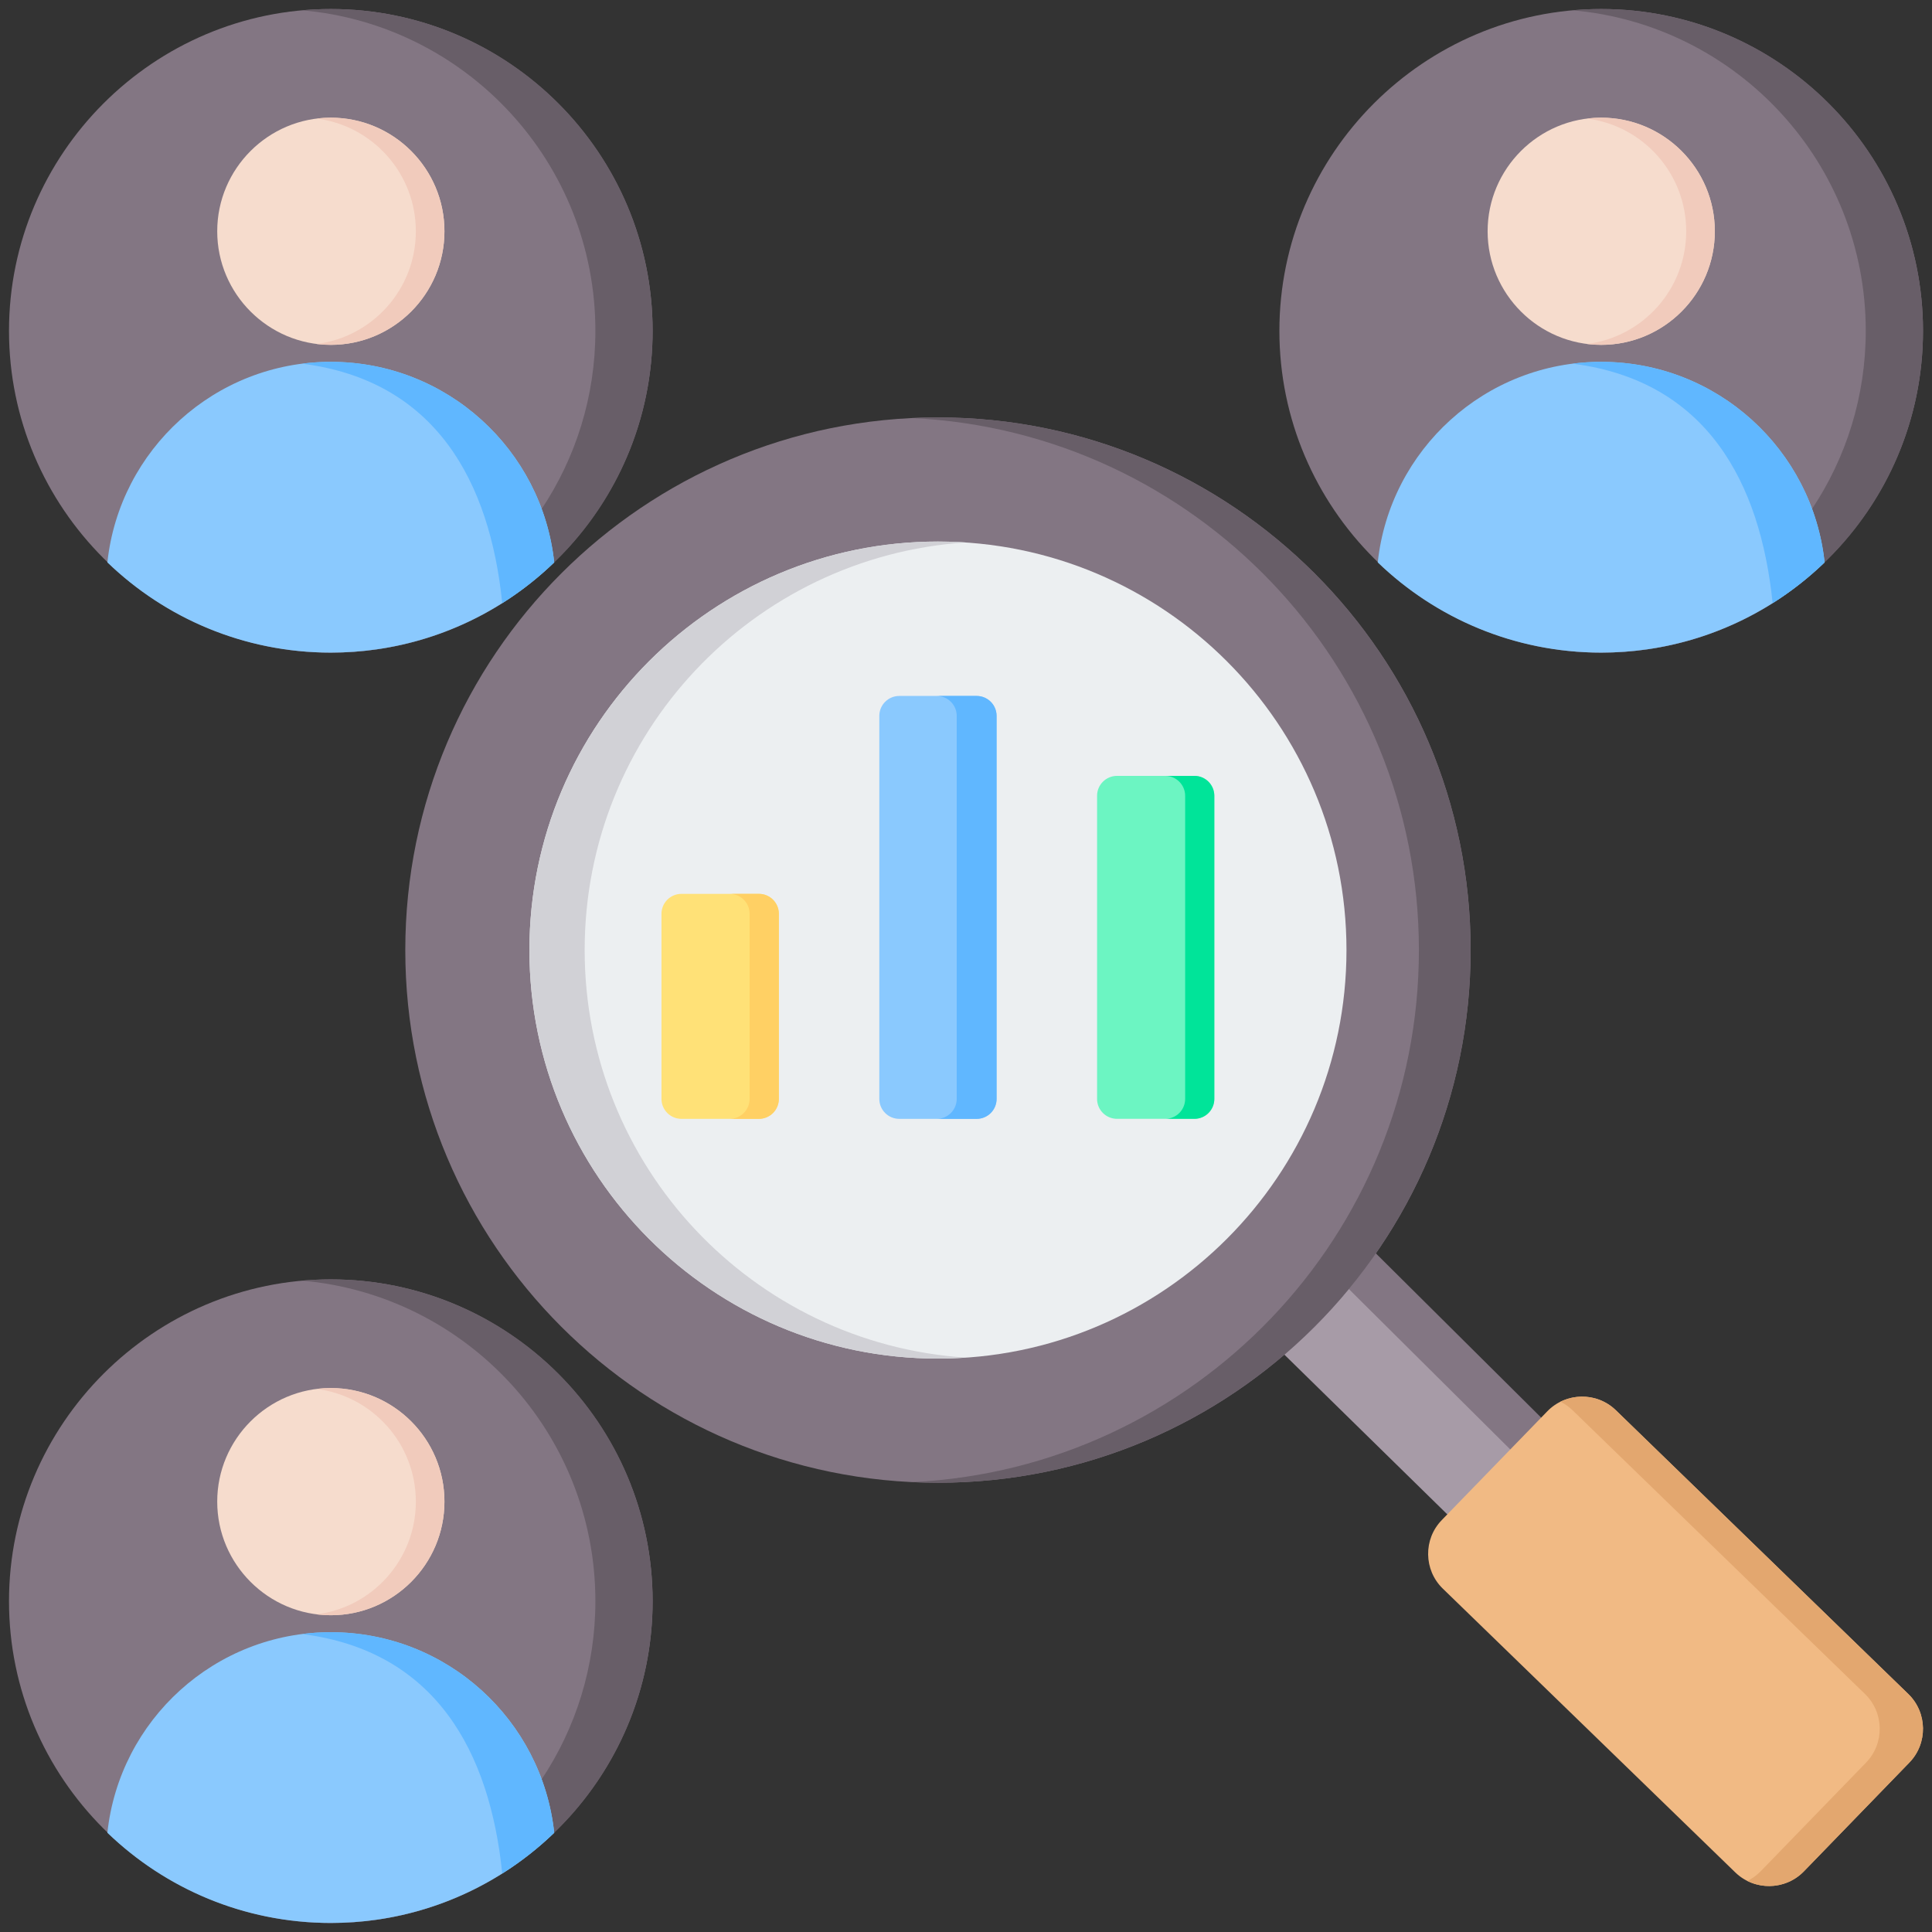 <svg width="76" height="76" viewBox="0 0 76 76" fill="none" xmlns="http://www.w3.org/2000/svg">
<rect x="0" y="0" width="76" height="76" fill="#333333" stroke="none"/>
<path fill-rule="evenodd" clip-rule="evenodd" d="M52.597 47.92C51.581 49.373 50.386 50.688 49.043 51.837L58.711 61.314L62.392 57.52L52.597 47.92Z" fill="#A79BA7"/>
<path fill-rule="evenodd" clip-rule="evenodd" d="M52.664 47.855C52.474 48.48 52.118 48.952 51.61 49.266L61.214 58.81L62.392 57.52L52.664 47.855Z" fill="#837683"/>
<path fill-rule="evenodd" clip-rule="evenodd" d="M70.956 73.618L75.109 69.334C75.839 68.583 75.821 67.37 75.07 66.64L63.562 55.474C62.811 54.744 61.598 54.765 60.868 55.516L56.715 59.797C55.985 60.547 56.003 61.76 56.754 62.49L68.262 73.656C69.013 74.386 70.226 74.368 70.956 73.618Z" fill="#F1BA84"/>
<path fill-rule="evenodd" clip-rule="evenodd" d="M61.86 55.475L73.368 66.641C74.119 67.371 74.137 68.584 73.407 69.335L69.253 73.619C69.098 73.774 68.925 73.901 68.739 73.993C69.461 74.352 70.364 74.225 70.956 73.619L75.11 69.335C75.84 68.584 75.822 67.371 75.071 66.641L63.563 55.475C62.971 54.901 62.089 54.791 61.384 55.14C61.557 55.225 61.715 55.338 61.86 55.475Z" fill="#E3A76F"/>
<path fill-rule="evenodd" clip-rule="evenodd" d="M36.897 16.42C48.468 16.42 57.851 25.798 57.851 37.374C57.851 48.945 48.468 58.327 36.897 58.327C25.322 58.327 15.943 48.945 15.943 37.374C15.943 25.798 25.322 16.42 36.897 16.42Z" fill="#837683"/>
<path fill-rule="evenodd" clip-rule="evenodd" d="M36.897 16.42C48.468 16.42 57.851 25.798 57.851 37.374C57.851 48.945 48.468 58.327 36.897 58.327C36.555 58.327 36.216 58.317 35.878 58.303C46.977 57.77 55.816 48.603 55.816 37.374C55.816 26.14 46.977 16.974 35.878 16.445C36.216 16.427 36.555 16.42 36.897 16.42Z" fill="#685E68"/>
<path fill-rule="evenodd" clip-rule="evenodd" d="M36.897 21.303C45.77 21.303 52.967 28.497 52.967 37.373C52.967 46.246 45.77 53.444 36.897 53.444C28.02 53.444 20.826 46.246 20.826 37.373C20.826 28.497 28.02 21.303 36.897 21.303Z" fill="#ECEFF1"/>
<path fill-rule="evenodd" clip-rule="evenodd" d="M36.897 21.303C37.261 21.303 37.622 21.313 37.983 21.338C29.611 21.898 22.999 28.861 22.999 37.373C22.999 45.882 29.611 52.848 37.983 53.405C37.622 53.43 37.261 53.444 36.897 53.444C28.02 53.444 20.826 46.25 20.826 37.373C20.826 28.497 28.02 21.303 36.897 21.303Z" fill="#D1D1D6"/>
<path fill-rule="evenodd" clip-rule="evenodd" d="M34.59 28.161C34.59 27.953 34.672 27.754 34.82 27.607C34.967 27.46 35.166 27.377 35.374 27.377H38.419C38.627 27.377 38.826 27.46 38.973 27.607C39.12 27.754 39.203 27.953 39.203 28.161V43.229C39.203 43.437 39.12 43.636 38.973 43.783C38.826 43.93 38.627 44.013 38.419 44.013C37.569 44.013 36.223 44.013 35.374 44.013C35.166 44.013 34.967 43.93 34.82 43.783C34.672 43.636 34.59 43.437 34.59 43.229C34.59 40.431 34.59 30.959 34.59 28.161Z" fill="#8AC9FE"/>
<path fill-rule="evenodd" clip-rule="evenodd" d="M36.851 27.377H38.419C38.627 27.377 38.827 27.46 38.974 27.607C39.121 27.754 39.203 27.953 39.203 28.161V43.229C39.203 43.437 39.121 43.636 38.974 43.783C38.827 43.93 38.627 44.013 38.419 44.013H36.851C37.059 44.013 37.258 43.93 37.405 43.783C37.552 43.636 37.635 43.437 37.635 43.229V28.161C37.635 27.953 37.552 27.754 37.405 27.607C37.258 27.46 37.059 27.377 36.851 27.377Z" fill="#60B7FF"/>
<path fill-rule="evenodd" clip-rule="evenodd" d="M43.156 31.306C43.156 30.872 43.507 30.521 43.941 30.521H46.985C47.418 30.521 47.769 30.872 47.769 31.306V43.228C47.769 43.661 47.418 44.012 46.985 44.012C45.971 44.012 44.956 44.012 43.941 44.012C43.507 44.012 43.156 43.661 43.156 43.228C43.156 39.015 43.156 35.519 43.156 31.306Z" fill="#6CF5C2"/>
<path fill-rule="evenodd" clip-rule="evenodd" d="M45.837 30.521H46.984C47.417 30.521 47.768 30.872 47.768 31.306V43.228C47.768 43.661 47.417 44.012 46.984 44.012H45.837C46.27 44.012 46.621 43.661 46.621 43.228V31.306C46.621 30.872 46.27 30.521 45.837 30.521Z" fill="#00E499"/>
<path fill-rule="evenodd" clip-rule="evenodd" d="M26.021 35.946C26.021 35.738 26.104 35.539 26.251 35.392C26.398 35.245 26.598 35.162 26.806 35.162H29.853C30.061 35.162 30.261 35.245 30.408 35.392C30.555 35.539 30.637 35.738 30.637 35.946V43.228C30.637 43.437 30.555 43.636 30.408 43.783C30.261 43.93 30.061 44.013 29.853 44.013C29.003 44.013 27.655 44.013 26.806 44.013C26.598 44.013 26.398 43.93 26.251 43.783C26.104 43.636 26.021 43.437 26.021 43.228C26.021 41.55 26.021 37.625 26.021 35.946Z" fill="#FFE177"/>
<path fill-rule="evenodd" clip-rule="evenodd" d="M28.703 35.162H29.853C30.061 35.162 30.261 35.245 30.408 35.392C30.555 35.539 30.638 35.738 30.638 35.946V43.228C30.638 43.437 30.555 43.636 30.408 43.783C30.261 43.93 30.061 44.013 29.853 44.013H28.703C28.911 44.013 29.111 43.93 29.258 43.783C29.405 43.636 29.487 43.437 29.487 43.228V35.946C29.487 35.738 29.405 35.539 29.258 35.392C29.111 35.245 28.911 35.162 28.703 35.162Z" fill="#FFD064"/>
<path fill-rule="evenodd" clip-rule="evenodd" d="M13.013 75.644C19.985 75.644 25.672 69.959 25.672 62.987C25.672 56.015 19.985 50.328 13.013 50.328C6.042 50.328 0.354 56.015 0.354 62.987C0.354 69.959 6.042 75.644 13.013 75.644Z" fill="#837683"/>
<path fill-rule="evenodd" clip-rule="evenodd" d="M23.421 62.987C23.421 65.576 22.643 67.984 21.31 69.99C20.795 70.763 20.197 71.478 19.529 72.119C17.508 74.06 14.844 75.335 11.888 75.595C12.258 75.628 12.634 75.644 13.014 75.644C13.628 75.644 14.233 75.601 14.825 75.516C14.902 75.505 14.978 75.493 15.053 75.481C21.075 74.507 25.672 69.283 25.672 62.987C25.672 55.996 20.004 50.328 13.014 50.328C12.634 50.328 12.258 50.345 11.888 50.377C18.352 50.947 23.421 56.374 23.421 62.987Z" fill="#685E68"/>
<path fill-rule="evenodd" clip-rule="evenodd" d="M13.013 64.207C8.453 64.207 4.699 67.662 4.224 72.097C6.501 74.293 9.599 75.644 13.013 75.644C13.628 75.644 14.233 75.601 14.825 75.516C17.516 75.13 19.936 73.897 21.801 72.097C21.327 67.661 17.573 64.207 13.013 64.207Z" fill="#8AC9FE"/>
<path fill-rule="evenodd" clip-rule="evenodd" d="M11.889 64.279C17.15 64.947 19.27 68.929 19.757 73.699C20.494 73.236 21.179 72.698 21.801 72.097C21.327 67.661 17.573 64.207 13.013 64.207C12.632 64.207 12.257 64.231 11.889 64.279Z" fill="#60B7FF"/>
<path fill-rule="evenodd" clip-rule="evenodd" d="M13.014 63.539C15.476 63.539 17.484 61.531 17.484 59.07C17.484 56.608 15.476 54.602 13.014 54.602C10.553 54.602 8.545 56.608 8.545 59.07C8.545 61.531 10.553 63.539 13.014 63.539Z" fill="#F6DCCD"/>
<path fill-rule="evenodd" clip-rule="evenodd" d="M16.358 59.07C16.358 61.349 14.653 63.228 12.451 63.505C12.635 63.527 12.823 63.539 13.013 63.539C15.482 63.539 17.482 61.539 17.482 59.07C17.482 56.602 15.482 54.602 13.013 54.602C12.823 54.602 12.635 54.614 12.451 54.636C14.653 54.913 16.358 56.792 16.358 59.07Z" fill="#F1CBBC"/>
<path fill-rule="evenodd" clip-rule="evenodd" d="M13.013 25.672C19.985 25.672 25.672 19.986 25.672 13.014C25.672 6.043 19.985 0.355 13.013 0.355C6.042 0.355 0.354 6.043 0.354 13.014C0.354 19.986 6.042 25.672 13.013 25.672Z" fill="#837683"/>
<path fill-rule="evenodd" clip-rule="evenodd" d="M23.421 13.014C23.421 15.604 22.643 18.011 21.31 20.017C20.795 20.79 20.197 21.505 19.529 22.146C17.508 24.087 14.844 25.362 11.888 25.622C12.258 25.655 12.634 25.672 13.014 25.672C13.628 25.672 14.233 25.628 14.825 25.543C14.902 25.533 14.978 25.521 15.053 25.509C21.075 24.534 25.672 19.31 25.672 13.014C25.672 6.023 20.004 0.355 13.014 0.355C12.634 0.355 12.258 0.372 11.888 0.405C18.352 0.974 23.421 6.402 23.421 13.014Z" fill="#685E68"/>
<path fill-rule="evenodd" clip-rule="evenodd" d="M13.013 14.234C8.453 14.234 4.699 17.689 4.224 22.124C6.501 24.32 9.599 25.672 13.013 25.672C13.628 25.672 14.233 25.628 14.825 25.543C17.516 25.157 19.936 23.924 21.801 22.124C21.327 17.688 17.573 14.234 13.013 14.234Z" fill="#8AC9FE"/>
<path fill-rule="evenodd" clip-rule="evenodd" d="M11.889 14.306C17.15 14.975 19.27 18.956 19.757 23.727C20.494 23.263 21.179 22.725 21.801 22.124C21.327 17.688 17.573 14.234 13.013 14.234C12.632 14.234 12.257 14.258 11.889 14.306Z" fill="#60B7FF"/>
<path fill-rule="evenodd" clip-rule="evenodd" d="M13.014 13.566C15.476 13.566 17.484 11.559 17.484 9.098C17.484 6.635 15.476 4.629 13.014 4.629C10.553 4.629 8.545 6.635 8.545 9.098C8.545 11.559 10.553 13.566 13.014 13.566Z" fill="#F6DCCD"/>
<path fill-rule="evenodd" clip-rule="evenodd" d="M16.358 9.098C16.358 11.376 14.653 13.256 12.451 13.532C12.635 13.555 12.823 13.566 13.013 13.566C15.482 13.566 17.482 11.566 17.482 9.098C17.482 6.629 15.482 4.629 13.013 4.629C12.823 4.629 12.635 4.641 12.451 4.663C14.653 4.94 16.358 6.819 16.358 9.098Z" fill="#F1CBBC"/>
<path fill-rule="evenodd" clip-rule="evenodd" d="M62.987 25.672C69.959 25.672 75.646 19.986 75.646 13.014C75.646 6.043 69.959 0.355 62.987 0.355C56.016 0.355 50.328 6.043 50.328 13.014C50.328 19.986 56.016 25.672 62.987 25.672Z" fill="#837683"/>
<path fill-rule="evenodd" clip-rule="evenodd" d="M73.394 13.014C73.394 15.604 72.617 18.011 71.283 20.017C70.769 20.79 70.171 21.505 69.503 22.146C67.481 24.087 64.817 25.362 61.861 25.622C62.232 25.655 62.607 25.672 62.987 25.672C63.602 25.672 64.207 25.628 64.799 25.543C64.875 25.533 64.952 25.521 65.026 25.509C71.049 24.534 75.646 19.31 75.646 13.014C75.646 6.023 69.978 0.355 62.987 0.355C62.607 0.355 62.232 0.372 61.861 0.405C68.326 0.974 73.394 6.402 73.394 13.014Z" fill="#685E68"/>
<path fill-rule="evenodd" clip-rule="evenodd" d="M62.987 14.234C58.427 14.234 54.673 17.689 54.197 22.124C56.474 24.32 59.572 25.672 62.987 25.672C63.601 25.672 64.207 25.628 64.799 25.543C67.49 25.157 69.909 23.924 71.775 22.124C71.301 17.688 67.547 14.234 62.987 14.234Z" fill="#8AC9FE"/>
<path fill-rule="evenodd" clip-rule="evenodd" d="M61.862 14.306C67.124 14.975 69.243 18.956 69.731 23.727C70.468 23.263 71.153 22.725 71.775 22.124C71.301 17.688 67.546 14.234 62.986 14.234C62.605 14.234 62.23 14.258 61.862 14.306Z" fill="#60B7FF"/>
<path fill-rule="evenodd" clip-rule="evenodd" d="M62.987 13.566C65.45 13.566 67.457 11.559 67.457 9.098C67.457 6.635 65.45 4.629 62.987 4.629C60.526 4.629 58.519 6.635 58.519 9.098C58.519 11.559 60.526 13.566 62.987 13.566Z" fill="#F6DCCD"/>
<path fill-rule="evenodd" clip-rule="evenodd" d="M66.331 9.098C66.331 11.376 64.627 13.256 62.425 13.532C62.609 13.555 62.797 13.566 62.987 13.566C65.455 13.566 67.456 11.566 67.456 9.098C67.456 6.629 65.455 4.629 62.987 4.629C62.797 4.629 62.609 4.641 62.425 4.663C64.627 4.94 66.331 6.819 66.331 9.098Z" fill="#F1CBBC"/>
</svg>
